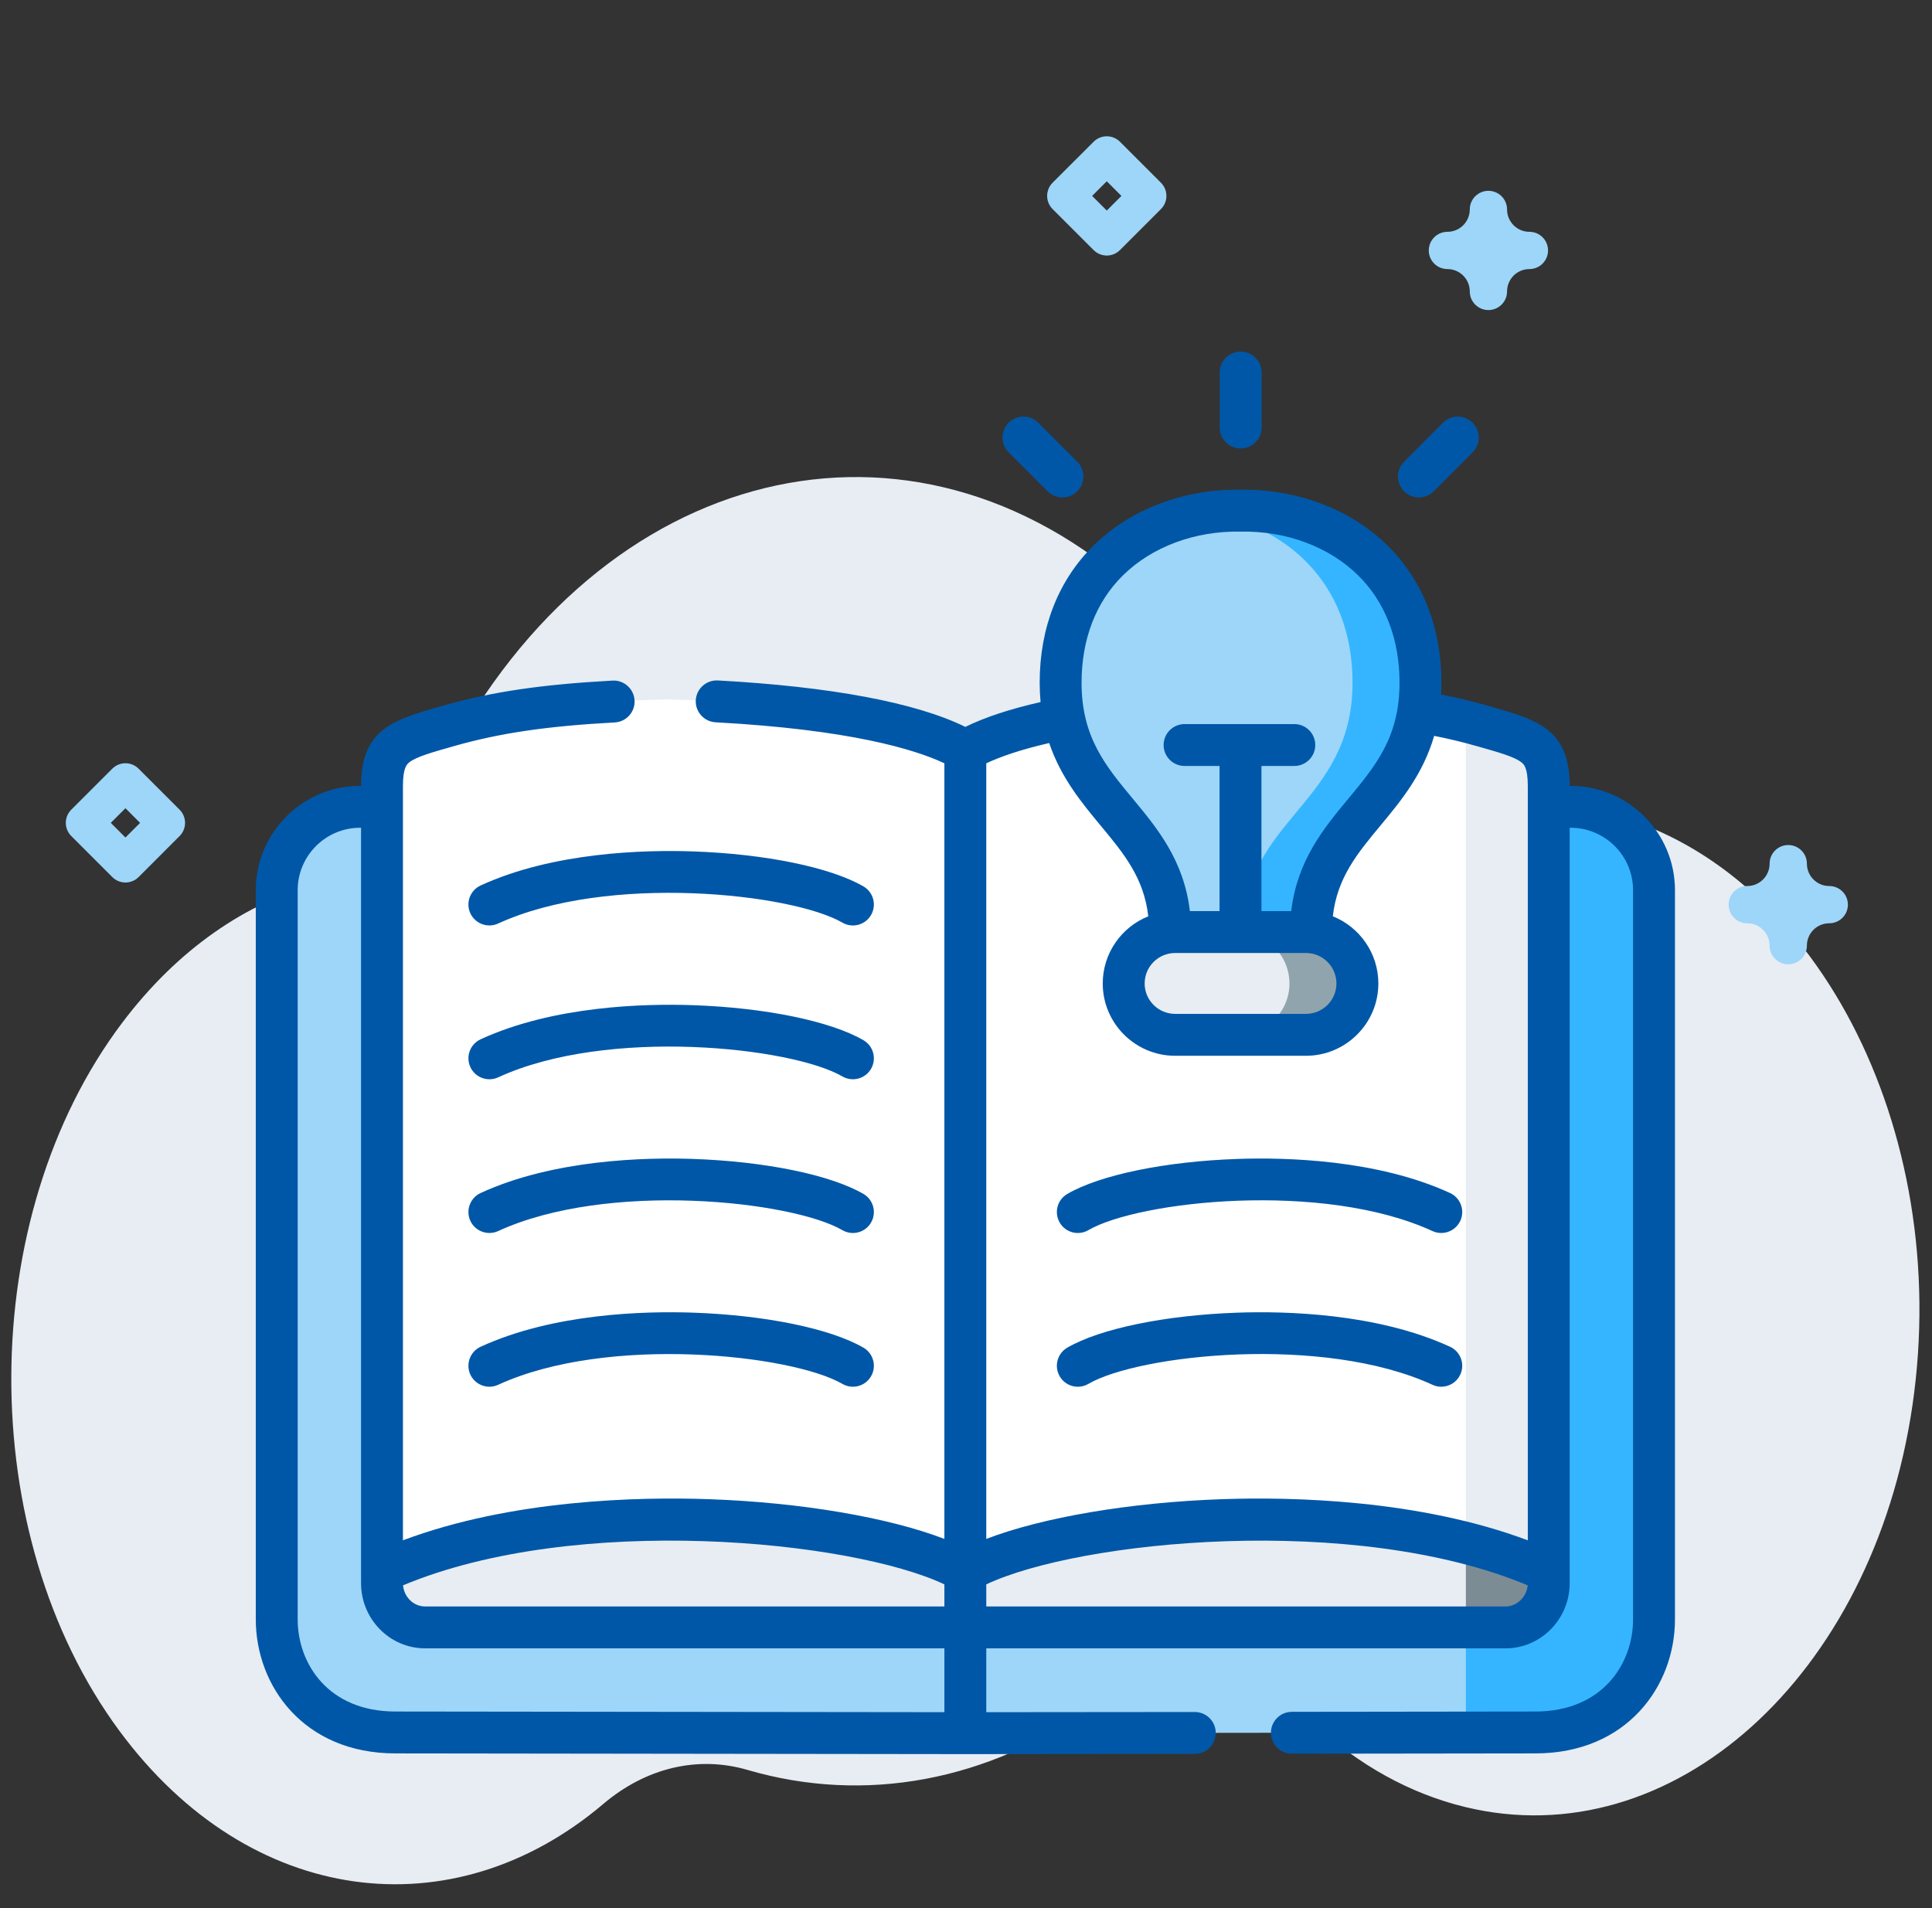 <svg width="81" height="80" viewBox="0 0 81 80" fill="none" xmlns="http://www.w3.org/2000/svg">
<rect x="0" y="0" width="81" height="80" fill="#333333" stroke="none"/>
<g clip-path="url(#clip0_1077_4099)">
<path d="M5.01 72.574C10.47 79.961 18.991 80.98 25.296 75.631C27.09 74.11 29.262 73.599 31.345 74.208C36.277 75.648 41.437 74.665 45.831 71.528C48.785 69.419 52.383 69.786 55.14 72.315C56.97 73.993 59.095 75.197 61.43 75.762C70.092 77.862 78.514 70.306 80.179 58.931C81.882 47.298 76.019 36.118 67.18 34.048C65.02 33.542 62.885 33.627 60.869 34.215C57.598 35.17 54.18 33.574 52.069 30.151C50.737 27.991 49.13 26.063 47.263 24.461C37.618 16.184 24.697 19.758 18.403 32.443C18.396 32.456 18.39 32.47 18.383 32.483C17.23 34.815 15.437 36.478 13.364 37.029C10.34 37.831 7.458 39.783 5.121 42.884C-1.031 51.049 -1.082 64.332 5.01 72.574Z" fill="#E7EDF2"/>
<path d="M64.932 66.773C64.809 66.773 64.685 66.747 64.566 66.693C57.054 63.242 44.388 64.641 40.912 66.655C40.493 66.898 39.956 66.755 39.712 66.335C39.469 65.916 39.612 65.378 40.032 65.135C42.14 63.913 46.538 63.018 51.236 62.856C54.427 62.745 60.493 62.89 65.299 65.097C65.74 65.299 65.933 65.82 65.731 66.261C65.583 66.584 65.264 66.773 64.932 66.773Z" fill="#0057A7"/>
<path d="M16.016 66.773C15.683 66.773 15.365 66.584 15.217 66.262C15.015 65.821 15.208 65.299 15.649 65.097C20.453 62.889 26.52 62.745 29.709 62.856C34.408 63.018 38.806 63.913 40.913 65.136C41.333 65.379 41.475 65.916 41.232 66.336C40.989 66.755 40.451 66.898 40.031 66.654C36.557 64.639 23.894 63.241 16.382 66.693C16.263 66.748 16.139 66.773 16.016 66.773Z" fill="#0057A7"/>
<path fill-rule="evenodd" clip-rule="evenodd" d="M40.472 72.666L64.376 72.636C67.578 72.632 69.346 70.325 69.346 67.892V37.323C69.346 35.401 67.772 33.827 65.849 33.827H15.097C13.173 33.827 11.602 35.401 11.602 37.323V67.892C11.602 70.325 13.367 72.632 16.572 72.636L40.472 72.666Z" fill="#9DD6F8"/>
<path fill-rule="evenodd" clip-rule="evenodd" d="M40.473 65.894H64.933V32.965C64.933 31.213 64.228 31.025 62.15 30.436C59.799 29.768 57.309 29.442 52.949 29.32C46.451 29.505 42.367 30.373 40.473 31.47V65.894H40.473Z" fill="white"/>
<path fill-rule="evenodd" clip-rule="evenodd" d="M40.472 65.894L43.884 46.939L40.472 31.47C38.579 30.373 34.498 29.505 28 29.32C23.636 29.442 21.15 29.768 18.795 30.436C16.72 31.025 16.015 31.213 16.015 32.965V65.894H40.472Z" fill="white"/>
<path fill-rule="evenodd" clip-rule="evenodd" d="M17.823 68.232H40.472L41.826 66.878L40.472 65.894C36.619 63.659 23.695 62.365 16.015 65.894V66.375C16.015 67.395 16.829 68.232 17.823 68.232Z" fill="#E7EDF2"/>
<path fill-rule="evenodd" clip-rule="evenodd" d="M64.933 65.894C57.25 62.365 44.329 63.659 40.473 65.894V68.232H63.121C64.116 68.232 64.933 67.395 64.933 66.375V65.894Z" fill="#E7EDF2"/>
<path fill-rule="evenodd" clip-rule="evenodd" d="M49.27 39.078L52.01 40.704L54.753 39.078H54.964C54.964 34.331 59.562 33.718 59.555 28.613C59.548 23.747 55.781 21.354 52.01 21.41C48.242 21.354 44.474 23.747 44.468 28.613C44.461 33.718 49.059 34.331 49.059 39.078H49.27Z" fill="#9DD6F8"/>
<path fill-rule="evenodd" clip-rule="evenodd" d="M52.01 39.077H49.269C48.08 39.077 47.112 40.049 47.112 41.233C47.112 42.419 48.08 43.386 49.269 43.386H54.753C55.938 43.386 56.91 42.419 56.91 41.233C56.91 40.049 55.938 39.077 54.753 39.077H52.01Z" fill="#E7EDF2"/>
<path fill-rule="evenodd" clip-rule="evenodd" d="M56.706 28.613C56.712 33.718 52.115 34.331 52.115 39.078H54.964C54.964 34.331 59.562 33.718 59.555 28.613C59.548 23.747 55.781 21.354 52.01 21.41C51.535 21.4 51.058 21.433 50.587 21.505C53.828 22.002 56.703 24.366 56.706 28.613Z" fill="#35B5FF"/>
<path fill-rule="evenodd" clip-rule="evenodd" d="M56.91 41.233C56.91 40.049 55.938 39.077 54.752 39.077H51.904C52.546 39.077 53.125 39.36 53.521 39.808C53.857 40.19 54.061 40.687 54.061 41.233C54.061 42.419 53.093 43.386 51.904 43.386H54.752C55.938 43.386 56.91 42.419 56.91 41.233Z" fill="#90A4AE"/>
<path fill-rule="evenodd" clip-rule="evenodd" d="M61.458 33.828V64.69C62.69 65.006 63.862 65.401 64.933 65.894V32.965C64.933 31.214 64.228 31.026 62.149 30.436C61.922 30.371 61.692 30.308 61.458 30.249V33.828Z" fill="#E7EDF2"/>
<path fill-rule="evenodd" clip-rule="evenodd" d="M64.933 65.894C63.863 65.4 62.69 65.005 61.458 64.689V68.232H63.121C64.116 68.232 64.933 67.395 64.933 66.375V65.894Z" fill="#7C8C94"/>
<path fill-rule="evenodd" clip-rule="evenodd" d="M64.933 66.375C64.933 67.395 64.116 68.231 63.121 68.231H61.458V72.639L64.376 72.636C67.577 72.633 69.346 70.325 69.346 67.892V37.323C69.346 35.401 67.772 33.827 65.848 33.827H64.933V66.375H64.933Z" fill="#35B5FF"/>
<path d="M65.848 32.949H65.81C65.804 30.56 64.462 30.179 62.432 29.604L62.391 29.592C61.744 29.407 61.092 29.251 60.418 29.118C60.427 28.953 60.432 28.785 60.432 28.611C60.429 26.308 59.646 24.322 58.169 22.868C56.627 21.35 54.387 20.502 52.009 20.531C49.638 20.496 47.395 21.35 45.853 22.867C44.375 24.321 43.592 26.308 43.589 28.611C43.589 28.898 43.602 29.171 43.626 29.435C42.346 29.725 41.289 30.074 40.472 30.476C38.402 29.458 34.835 28.787 30.096 28.529C29.614 28.504 29.198 28.873 29.171 29.358C29.145 29.842 29.516 30.256 30.001 30.283C35.634 30.59 38.344 31.415 39.594 32.002V64.521C37.244 63.619 33.579 62.989 29.709 62.855C26.789 62.753 21.459 62.867 16.893 64.58V32.965C16.893 32.173 17.062 32.04 17.162 31.96C17.454 31.73 18.099 31.547 18.991 31.294L19.035 31.281C20.968 30.732 22.921 30.445 25.775 30.289C26.26 30.263 26.631 29.849 26.604 29.365C26.578 28.88 26.161 28.507 25.679 28.535C22.687 28.698 20.622 29.004 18.555 29.591L18.511 29.604C16.483 30.18 15.143 30.561 15.137 32.949H15.096C12.685 32.949 10.724 34.911 10.724 37.323V67.892C10.724 70.683 12.732 73.51 16.57 73.514L40.471 73.544H40.472H40.473L50.093 73.534C50.578 73.534 50.971 73.14 50.97 72.655C50.97 72.17 50.577 71.778 50.092 71.778C50.092 71.778 50.091 71.778 50.091 71.778L41.35 71.786V69.109H63.121C64.604 69.109 65.81 67.882 65.81 66.374V34.705H65.848C67.292 34.705 68.467 35.879 68.467 37.323V67.892C68.467 69.752 67.186 71.755 64.374 71.758L54.162 71.771C53.676 71.771 53.284 72.165 53.285 72.65C53.285 73.135 53.678 73.527 54.163 73.527H54.164L64.376 73.514C68.215 73.51 70.224 70.683 70.224 67.892V37.323C70.224 34.911 68.261 32.949 65.848 32.949ZM47.084 24.119C48.297 22.927 50.09 22.256 51.996 22.288H52.022C53.929 22.255 55.724 22.927 56.937 24.12C58.072 25.237 58.673 26.791 58.676 28.613C58.679 30.896 57.679 32.101 56.521 33.496C55.512 34.712 54.383 36.072 54.135 38.2H52.887V32.114H54.265C54.75 32.114 55.143 31.721 55.143 31.236C55.143 30.751 54.75 30.358 54.265 30.358H49.664C49.179 30.358 48.785 30.751 48.785 31.236C48.785 31.721 49.179 32.114 49.664 32.114H51.13V38.2H49.886C49.638 36.072 48.509 34.712 47.5 33.496C46.342 32.101 45.342 30.896 45.345 28.613C45.348 26.79 45.949 25.236 47.084 24.119ZM49.269 39.956H54.752C55.458 39.956 56.031 40.529 56.031 41.234C56.031 41.936 55.458 42.508 54.752 42.508H49.269C48.563 42.508 47.99 41.936 47.99 41.234C47.99 40.529 48.563 39.956 49.269 39.956ZM46.148 34.618C47.113 35.78 47.96 36.803 48.142 38.417C47.025 38.865 46.233 39.959 46.233 41.234C46.233 42.905 47.595 44.265 49.269 44.265H54.752C56.426 44.265 57.788 42.905 57.788 41.234C57.788 39.959 56.996 38.865 55.879 38.417C56.061 36.803 56.908 35.779 57.873 34.617C58.726 33.59 59.66 32.463 60.128 30.852C60.736 30.973 61.325 31.113 61.91 31.281L61.953 31.293C62.846 31.546 63.492 31.73 63.785 31.961C63.886 32.04 64.054 32.173 64.054 32.965V64.58C59.486 62.867 54.157 62.754 51.236 62.855C47.366 62.989 43.701 63.62 41.35 64.521V32.003C41.9 31.744 42.736 31.44 43.988 31.153C44.48 32.606 45.349 33.655 46.148 34.618ZM39.594 66.427V67.353H17.823C17.34 67.353 16.942 66.963 16.898 66.467C24.166 63.428 35.692 64.583 39.594 66.427ZM12.48 67.892V37.323C12.48 35.879 13.654 34.705 15.096 34.705H15.137V66.375C15.137 67.883 16.342 69.109 17.823 69.109H39.594V71.786L16.572 71.758C13.761 71.755 12.48 69.752 12.48 67.892ZM63.121 67.353H41.35V66.427C45.253 64.584 56.782 63.429 64.049 66.467C64.003 66.956 63.597 67.353 63.121 67.353Z" fill="#0057A7"/>
<path d="M36.2 50.057C34.821 49.257 32.087 48.695 29.063 48.59C27.047 48.52 23.208 48.613 20.15 50.019C19.71 50.222 19.517 50.743 19.719 51.184C19.867 51.506 20.185 51.695 20.518 51.695C20.641 51.695 20.765 51.669 20.884 51.615C25.477 49.503 33.202 50.348 35.318 51.576C35.738 51.82 36.275 51.678 36.519 51.258C36.762 50.839 36.62 50.301 36.2 50.057Z" fill="#0057A7"/>
<path d="M36.2 56.503C34.821 55.703 32.087 55.14 29.063 55.035C27.047 54.965 23.208 55.058 20.15 56.465C19.71 56.667 19.517 57.189 19.719 57.63C19.867 57.951 20.185 58.141 20.518 58.141C20.641 58.141 20.765 58.115 20.884 58.06C25.477 55.948 33.202 56.794 35.318 58.022C35.738 58.265 36.275 58.123 36.519 57.703C36.762 57.284 36.62 56.747 36.2 56.503Z" fill="#0057A7"/>
<path d="M36.2 43.612C34.821 42.812 32.086 42.249 29.063 42.144C27.046 42.073 23.206 42.166 20.15 43.574C19.709 43.777 19.517 44.299 19.72 44.739C19.867 45.061 20.186 45.25 20.517 45.25C20.64 45.25 20.765 45.224 20.885 45.17C25.475 43.055 33.201 43.902 35.318 45.131C35.737 45.374 36.275 45.232 36.519 44.812C36.762 44.393 36.62 43.856 36.2 43.612Z" fill="#0057A7"/>
<path d="M45.629 51.576C47.743 50.347 55.466 49.501 60.059 51.615C60.178 51.67 60.303 51.695 60.426 51.695C60.758 51.695 61.076 51.506 61.225 51.184C61.427 50.744 61.234 50.222 60.794 50.019C57.738 48.613 53.899 48.52 51.883 48.59C48.858 48.694 46.124 49.257 44.747 50.058C44.327 50.301 44.185 50.839 44.429 51.258C44.672 51.678 45.21 51.82 45.629 51.576Z" fill="#0057A7"/>
<path d="M60.794 56.465C57.738 55.058 53.899 54.965 51.883 55.035C48.858 55.14 46.124 55.703 44.746 56.503C44.327 56.747 44.185 57.285 44.429 57.704C44.672 58.123 45.21 58.266 45.629 58.022C47.743 56.792 55.466 55.946 60.06 58.06C60.178 58.115 60.303 58.141 60.426 58.141C60.759 58.141 61.076 57.951 61.224 57.63C61.427 57.189 61.234 56.668 60.794 56.465Z" fill="#0057A7"/>
<path d="M52.015 18.802C52.5 18.802 52.894 18.409 52.894 17.924V15.62C52.894 15.134 52.5 14.741 52.015 14.741C51.53 14.741 51.137 15.134 51.137 15.62V17.924C51.137 18.409 51.53 18.802 52.015 18.802Z" fill="#0057A7"/>
<path d="M43.922 20.599C44.093 20.77 44.318 20.856 44.543 20.856C44.768 20.856 44.992 20.77 45.164 20.599C45.507 20.256 45.507 19.699 45.163 19.357L43.53 17.724C43.187 17.381 42.631 17.381 42.288 17.724C41.945 18.067 41.945 18.623 42.288 18.966L43.922 20.599Z" fill="#0057A7"/>
<path d="M59.488 20.856C59.713 20.856 59.938 20.77 60.109 20.598L61.74 18.965C62.082 18.622 62.082 18.066 61.739 17.723C61.396 17.381 60.84 17.381 60.497 17.725L58.867 19.357C58.524 19.7 58.524 20.256 58.867 20.599C59.039 20.77 59.264 20.856 59.488 20.856Z" fill="#0057A7"/>
<path d="M19.719 38.29C19.867 38.612 20.185 38.801 20.518 38.801C20.641 38.801 20.765 38.776 20.884 38.721C25.472 36.611 33.2 37.456 35.319 38.683C35.739 38.926 36.276 38.783 36.519 38.363C36.762 37.944 36.619 37.406 36.199 37.163C34.82 36.364 32.085 35.802 29.063 35.697C27.046 35.627 23.207 35.72 20.15 37.125C19.71 37.328 19.517 37.849 19.719 38.29Z" fill="#0057A7"/>
<path d="M74.974 40.429C74.542 40.429 74.192 40.079 74.192 39.648C74.192 39.13 73.772 38.71 73.255 38.71C72.823 38.71 72.474 38.36 72.474 37.929C72.474 37.497 72.823 37.148 73.255 37.148C73.772 37.148 74.192 36.727 74.192 36.21C74.192 35.779 74.542 35.429 74.974 35.429C75.405 35.429 75.755 35.779 75.755 36.21C75.755 36.727 76.175 37.148 76.692 37.148C77.124 37.148 77.474 37.497 77.474 37.929C77.474 38.36 77.124 38.71 76.692 38.71C76.175 38.71 75.755 39.13 75.755 39.648C75.755 40.079 75.405 40.429 74.974 40.429Z" fill="#9DD6F8"/>
<path d="M5.259 37C5.059 37 4.859 36.924 4.707 36.771L2.988 35.052C2.683 34.747 2.683 34.252 2.988 33.947L4.707 32.229C5.012 31.924 5.507 31.924 5.812 32.229L7.53 33.947C7.835 34.253 7.835 34.747 7.53 35.052L5.812 36.771C5.659 36.924 5.459 37 5.259 37ZM4.645 34.5L5.259 35.114L5.873 34.5L5.259 33.886L4.645 34.5Z" fill="#9DD6F8"/>
<path d="M62.402 13C61.971 13 61.621 12.65 61.621 12.219C61.621 11.702 61.201 11.281 60.684 11.281C60.252 11.281 59.902 10.931 59.902 10.5C59.902 10.069 60.252 9.719 60.684 9.719C61.201 9.719 61.621 9.298 61.621 8.781C61.621 8.35 61.971 8 62.402 8C62.834 8 63.184 8.35 63.184 8.781C63.184 9.298 63.604 9.719 64.121 9.719C64.553 9.719 64.902 10.069 64.902 10.5C64.902 10.931 64.553 11.281 64.121 11.281C63.604 11.281 63.184 11.702 63.184 12.219C63.184 12.65 62.834 13 62.402 13Z" fill="#9DD6F8"/>
<path d="M46.402 10.714C46.203 10.714 46.002 10.637 45.85 10.485L44.131 8.766C43.826 8.461 43.826 7.966 44.131 7.661L45.85 5.943C46.155 5.638 46.65 5.638 46.955 5.943L48.673 7.661C48.979 7.967 48.979 8.461 48.673 8.766L46.955 10.485C46.802 10.637 46.602 10.714 46.402 10.714ZM45.788 8.214L46.402 8.828L47.016 8.214L46.402 7.6L45.788 8.214Z" fill="#9DD6F8"/>
</g>
<defs>
<clipPath id="clip0_1077_4099">
<rect width="80" height="80" fill="white" transform="translate(0.474)"/>
</clipPath>
</defs>
</svg>
